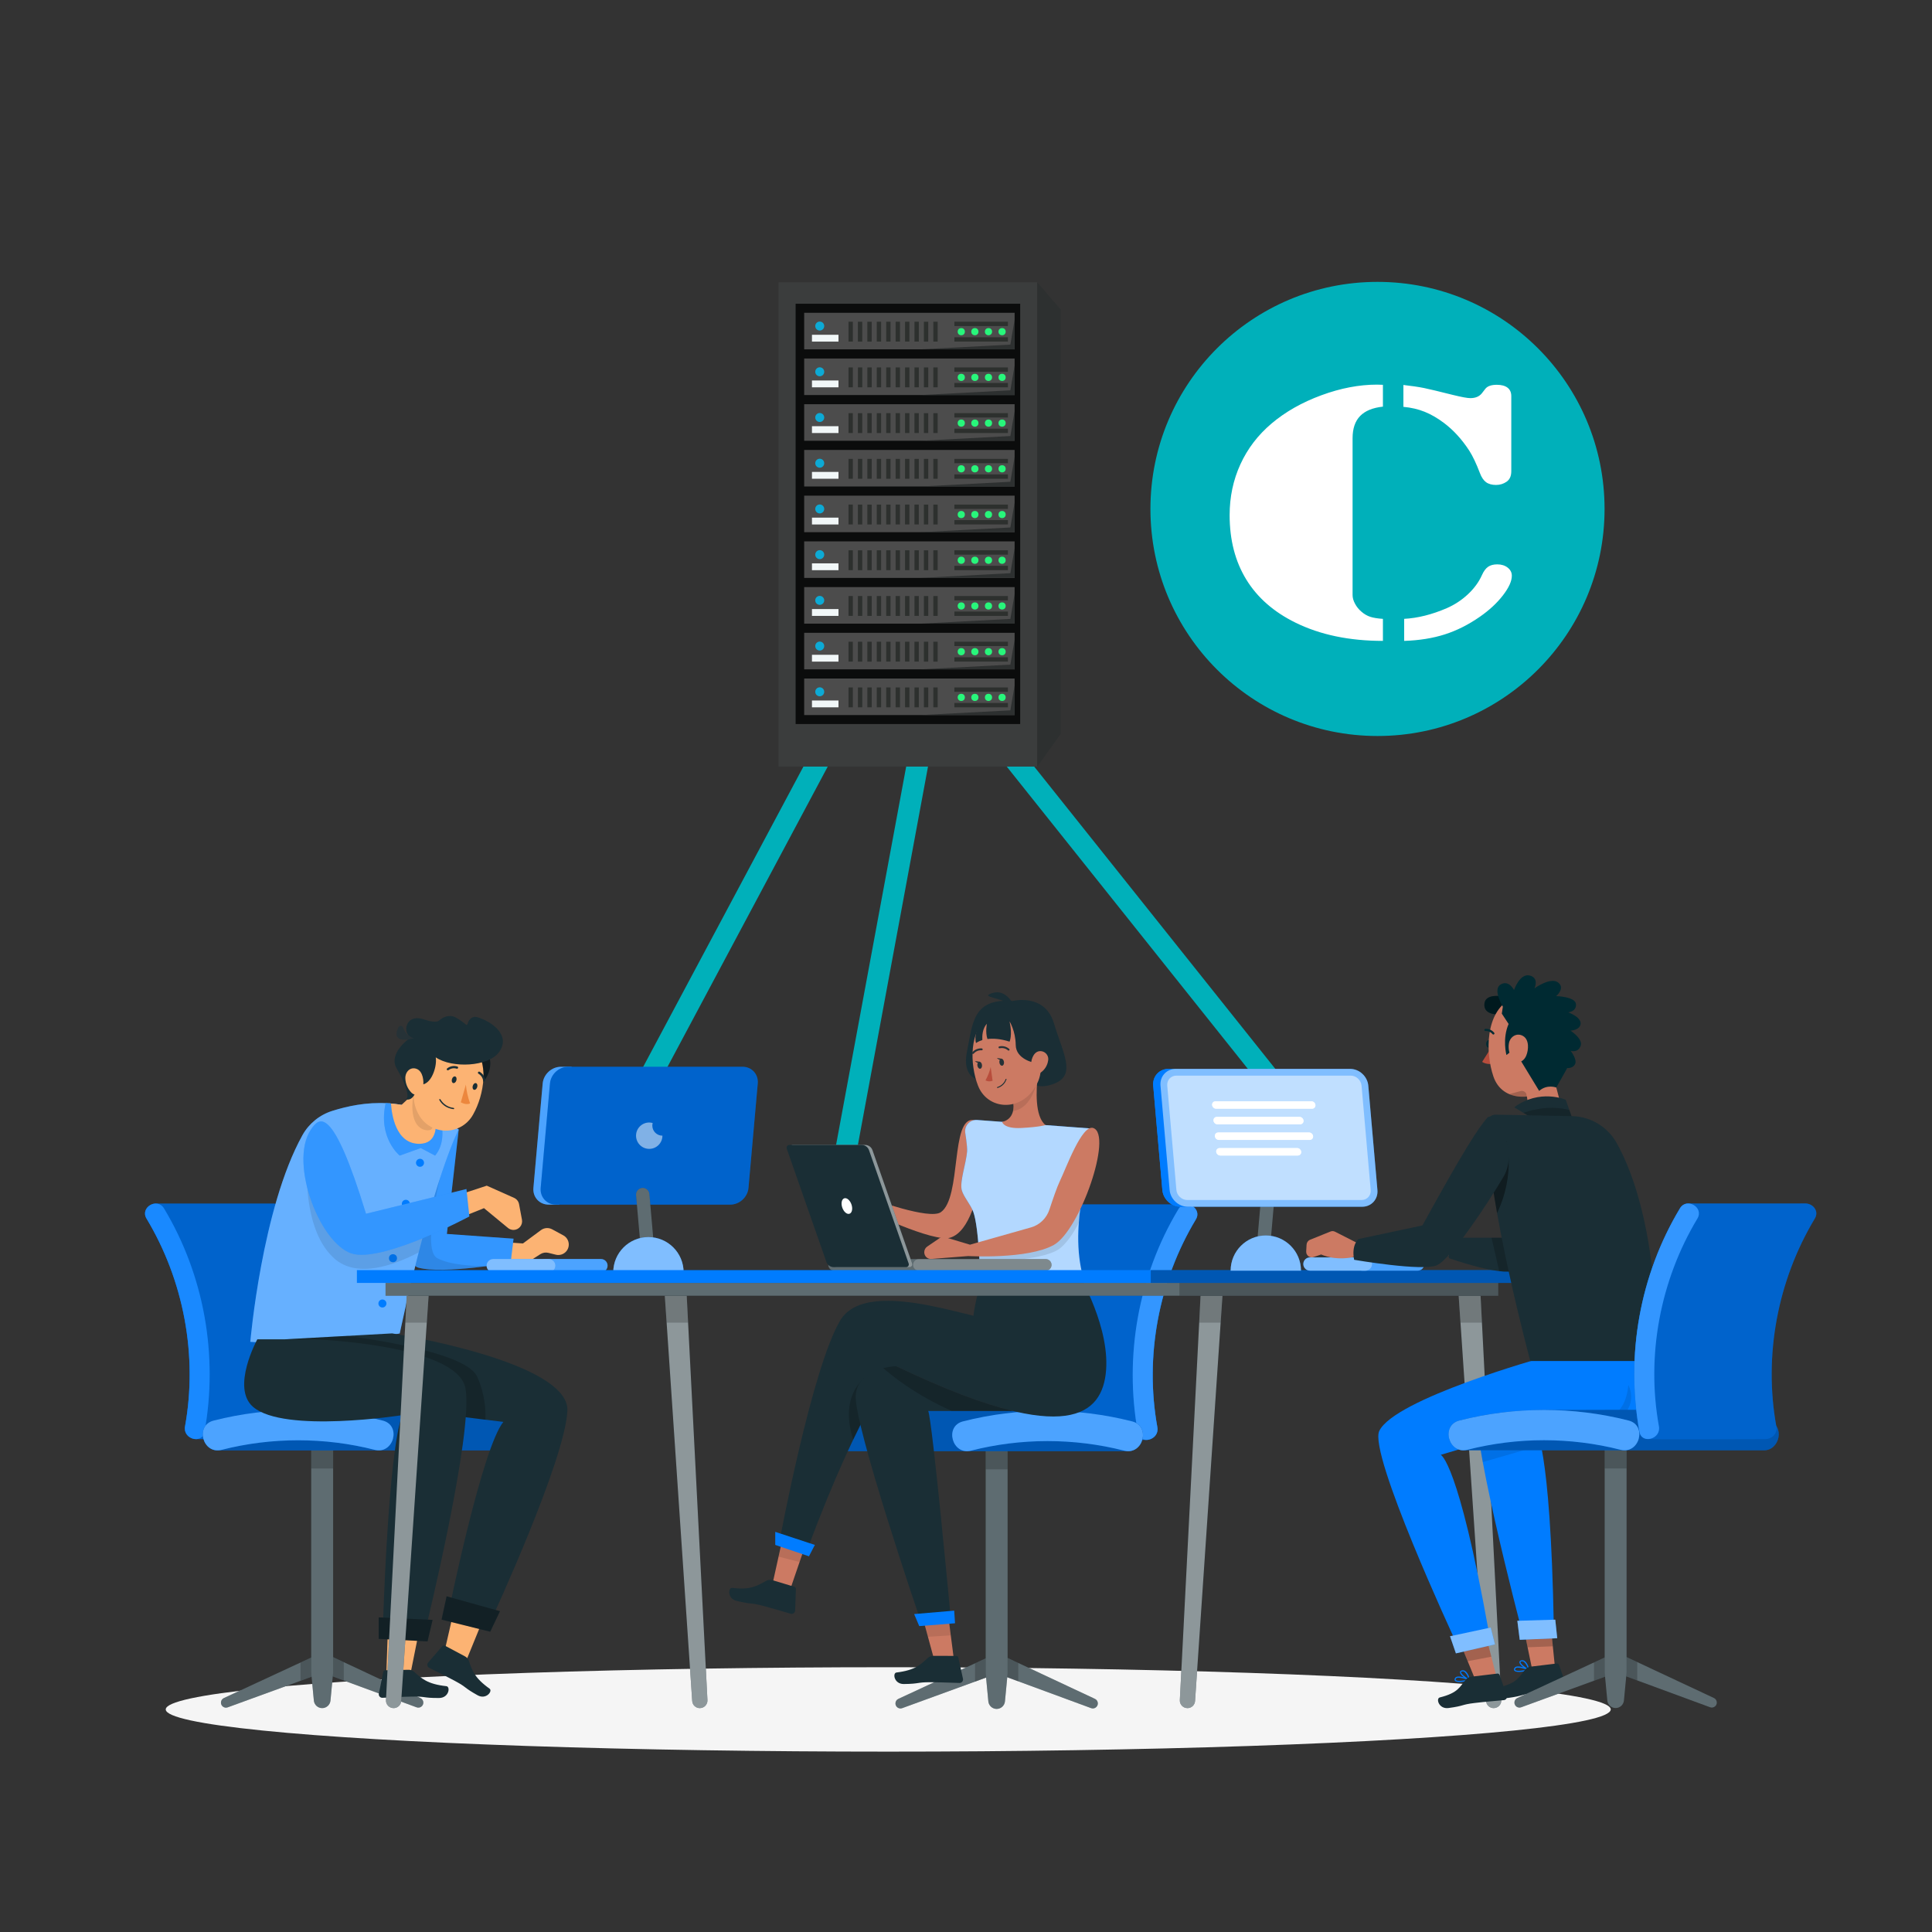 <?xml version="1.0" encoding="UTF-8"?><svg xmlns="http://www.w3.org/2000/svg" viewBox="0 0 1080 1080"><rect x="0" y="0" width="1080" height="1080" fill="#333333" stroke="none"/><g style="isolation:isolate;"><g id="Calque_1"><line x1="495.84" y1="353.7" x2="355.55" y2="616.59" style="stroke:#00b0ba; stroke-miterlimit:10; stroke-width:12px;"/><line x1="504.07" y1="345.31" x2="712.99" y2="607.23" style="stroke:#00b0ba; stroke-miterlimit:10; stroke-width:12px;"/><line x1="514.14" y1="420.54" x2="470.84" y2="654.21" style="stroke:#00b0ba; stroke-miterlimit:10; stroke-width:12px;"/><ellipse id="_Path_" cx="496.53" cy="955.58" rx="403.88" ry="23.59" style="fill:#f5f5f5;"/><g><g><g><g><path d="M232.87,954.4l-52.51-19.33-53.08,19.35c-1.83,.67-3.77-.69-3.77-2.64h0c0-1.09,.63-2.09,1.63-2.55l55.22-25.62,54.67,25.62c.99,.46,1.62,1.45,1.62,2.54h0c0,1.95-1.94,3.31-3.78,2.63Z" style="fill:#1a2e35;"/><path d="M232.87,954.4l-52.51-19.33-53.08,19.35c-1.83,.67-3.77-.69-3.77-2.64h0c0-1.09,.63-2.09,1.63-2.55l55.22-25.62,54.67,25.62c.99,.46,1.62,1.45,1.62,2.54h0c0,1.95-1.94,3.31-3.78,2.63Z" style="fill:#fff; opacity:.3;"/><polygon points="168 939.58 180.37 935.06 192.18 939.41 192.18 929.14 180.37 923.61 168 929.35 168 939.58" style="opacity:.2;"/><path d="M180.09,954.85h0c-2.4,0-4.41-1.83-4.64-4.22l-1.48-15.56v-129.18h12.25v129.18l-1.48,15.56c-.23,2.39-2.24,4.22-4.64,4.22Z" style="fill:#1a2e35;"/><path d="M180.09,954.85h0c-2.4,0-4.41-1.83-4.64-4.22l-1.48-15.56v-129.18h12.25v129.18l-1.48,15.56c-.23,2.39-2.24,4.22-4.64,4.22Z" style="fill:#fff; opacity:.3;"/><rect x="173.96" y="805.88" width="12.25" height="15.04" style="opacity:.2;"/></g><g><g><path d="M152.62,672.79c1.75-.03,3.51,.75,4.68,2.7,22.43,37.3,30.4,82.14,22.66,124.91-.48,2.68-2.32,3.93-4.36,4.07-3.39,.23-63.84,.02-66.03,.01-3.3,0-6.92-2.81-6.14-7.09,7.19-39.75-.73-81.63-21.52-116.2-2.58-4.3,1.23-8.33,5.08-8.4,1.75-.03,61.78,.07,65.63,0Z" style="fill:#007cff;"/><path d="M152.62,672.79c1.75-.03,3.51,.75,4.68,2.7,22.43,37.3,30.4,82.14,22.66,124.91-.48,2.68-2.32,3.93-4.36,4.07-3.39,.23-63.84,.02-66.03,.01-3.3,0-6.92-2.81-6.14-7.09,7.19-39.75-.73-81.63-21.52-116.2-2.58-4.3,1.23-8.33,5.08-8.4,1.75-.03,61.78,.07,65.63,0Z" style="opacity:.2;"/></g><g><path d="M103.43,797.4c7.19-39.75-.73-81.63-21.52-116.2-3.76-6.25,6.01-11.94,9.76-5.71,22.43,37.3,30.4,82.14,22.66,124.91-1.29,7.15-12.19,4.12-10.9-3h0Z" style="fill:#007cff;"/><g style="opacity:.1;"><path d="M103.43,797.4c7.19-39.75-.73-81.63-21.52-116.2-3.76-6.25,6.01-11.94,9.76-5.71,22.43,37.3,30.4,82.14,22.66,124.91-1.29,7.15-12.19,4.12-10.9-3h0Z" style="fill:#fff;"/></g></g><g><g><path d="M291.91,794.12c-13.86-3.53-28.09-5.48-42.37-5.83-14.71-.37-69.78-.06-82.86-.06-15.92,0-31.84,1.96-47.28,5.89-9.71,2.48-6.72,16.49,2.05,16.65,.77,.01,167.25-.04,167.86,0,9.17,.42,12.52-14.11,2.6-16.64Z" style="fill:#007cff;"/><path d="M291.91,794.12c-13.86-3.53-28.09-5.48-42.37-5.83-14.71-.37-69.78-.06-82.86-.06-15.92,0-31.84,1.96-47.28,5.89-9.71,2.48-6.72,16.49,2.05,16.65,.77,.01,167.25-.04,167.86,0,9.17,.42,12.52-14.11,2.6-16.64Z" style="opacity:.3;"/></g><path d="M123.91,810.47c27.97-7.13,57.59-7.13,85.55,0,10.58,2.7,15.09-13.65,4.51-16.35-30.89-7.88-63.68-7.88-94.57,0-10.57,2.69-6.09,19.05,4.51,16.35h0Z" style="fill:#007cff;"/><g style="opacity:.3;"><path d="M123.91,810.47c27.97-7.13,57.59-7.13,85.55,0,10.58,2.7,15.09-13.65,4.51-16.35-30.89-7.88-63.68-7.88-94.57,0-10.57,2.69-6.09,19.05,4.51,16.35h0Z" style="fill:#fff;"/></g></g></g></g><g><g><path d="M277.14,705.59l19.15-.81,5.73-3.67c1.36-.87,3.01-1.14,4.57-.75l4.1,1.02c2.15,.54,4.41-.19,5.85-1.87h0c2.42-2.83,1.62-7.17-1.65-8.94l-6.22-3.37c-2-1.08-4.44-.91-6.27,.44l-10.07,7.46-15.2-1.07v11.56Z" style="fill:#fcb373;"/><path d="M256.42,631.4l-6.61,58.38,37.27,2.65-1.64,13.39s-37.68,6.59-51.5,2.83c-13.82-3.77,4.59-66.88,4.59-66.88l17.9-10.36Z" style="fill:#007cff;"/><path d="M256.42,631.4l-6.61,58.38,37.27,2.65-1.64,13.39s-37.68,6.59-51.5,2.83c-13.82-3.77,4.59-66.88,4.59-66.88l17.9-10.36Z" style="fill:#fff; opacity:.2;"/><path d="M244.47,703.35c-9.73-5.06,3.32-53.62,7.93-69.63l-13.88,8.04s-18.41,63.12-4.59,66.88c8.49,2.32,26,.72,38.23-.86-8.33,0-20.52-.71-27.69-4.43Z" style="opacity:.1;"/></g><g><path d="M223.45,745.39s-38.31,8.16-83.53,4.71c0,0,6.42-74.67,29.15-115.54,3.63-6.53,9.66-11.39,16.79-13.61,16.33-5.09,42.61-9.64,70.55,10.46,0,0-14.13,26.38-32.97,113.99Z" style="fill:#007cff;"/><path d="M223.45,745.39s-38.31,8.16-83.53,4.71c0,0,6.42-74.67,29.15-115.54,3.63-6.53,9.66-11.39,16.79-13.61,16.33-5.09,42.61-9.64,70.55,10.46,0,0-14.13,26.38-32.97,113.99Z" style="fill:#fff; opacity:.4;"/></g><path d="M237.03,650.01c0,1.24-1,2.24-2.24,2.24s-2.24-1-2.24-2.24,1-2.24,2.24-2.24,2.24,1,2.24,2.24Z" style="fill:#007cff;"/><path d="M229.11,672.93c0,1.24-1,2.24-2.24,2.24s-2.24-1-2.24-2.24,1-2.24,2.24-2.24,2.24,1,2.24,2.24Z" style="fill:#007cff;"/><circle cx="219.68" cy="703.35" r="2.24" style="fill:#007cff;"/><path d="M216.01,728.66c0,1.24-1,2.24-2.24,2.24s-2.24-1-2.24-2.24,1-2.24,2.24-2.24,2.24,1,2.24,2.24Z" style="fill:#007cff;"/><path d="M239.8,678.87h0l-28.28,6.38-22.31-6.12-8.79-25.12-1.88-14.13h-6.28s-5.97,44.99,14.44,63.47c12.73,11.53,33.51,4.02,47.36-3.26,2.02-7.85,3.94-14.91,5.74-21.22Z" style="opacity:.1;"/><polygon points="258.12 881.2 248.31 923.93 260.49 928.64 278.03 885.67 258.12 881.2" style="fill:#fcb373;"/><path d="M259.78,925.85l-11.07-5.92c-.48-.26-1.08-.15-1.44,.26l-7.9,9.14c-.71,.81-.63,2.03,.18,2.74,.1,.09,.22,.17,.34,.24,4.64,2.4,8.87,4.35,14.6,7.44,6.76,3.64,4.61,3.53,12.5,7.92,4.75,2.64,8.56-2.33,6.68-3.69-8.66-6.17-9.82-10.45-11.61-15.71-.44-1.06-1.24-1.92-2.27-2.42Z" style="fill:#1a2e35;"/><path d="M159.39,748.68l59.82-3.3s99.38,15.54,97.97,43.33c-1.41,27.79-41.92,115.4-41.92,115.4l-23.72-6.59s18.06-88.08,29.84-102.68c0,0-74.22-8.71-92.79-13.66-10.22-2.73-34.86,1.88-29.2-32.5Z" style="fill:#1a2e35;"/><path d="M271.34,793.63c.27-5.61-.29-14.34-4.56-23.99-5.53-12.48-51.02-19.97-72.79-22.87l-34.6,1.91c-5.65,34.38,18.98,29.78,29.2,32.5,14.34,3.82,61.83,9.88,82.75,12.45Z" style="opacity:.2;"/><polygon points="217.48 892.97 215.91 936.77 229.1 937.4 237.88 893.6 217.48 892.97" style="fill:#fcb373;"/><path d="M228.15,933.42l-12.77,.27c-.56,0-1.03,.4-1.14,.95l-2.45,12.06c-.23,1.07,.46,2.12,1.53,2.34,.14,.03,.28,.04,.42,.04,5.32-.19,10.04-.57,16.67-.68,7.82-.14,5.85,.83,15.04,.79,5.54-.03,6.44-6.34,4.08-6.61-10.77-1.16-13.93-4.38-18.15-8.15-.91-.72-2.06-1.08-3.23-1.01Z" style="fill:#1a2e35;"/><path d="M175.4,748.68s80.07,2.83,84.78,27.32c4.71,24.49-22.14,134.24-22.14,134.24h-24.02s2.83-98.44,10.83-119.17c0,0-65.94,10.36-83.37-4.6-12.46-10.7,2.36-37.79,2.36-37.79h31.56Z" style="fill:#1a2e35;"/><polygon points="249.66 892.34 279.5 900.66 274.04 912.14 246.84 905.37 249.66 892.34" style="fill:#1a2e35;"/><polygon points="249.66 892.34 279.5 900.66 274.04 912.14 246.84 905.37 249.66 892.34" style="opacity:.3;"/><path d="M248.25,670.65l23.86-7.85,15.27,6.82c1.45,.65,2.49,1.96,2.78,3.52l1.62,8.69c.55,2.97-1.72,5.71-4.74,5.71h0c-1.12,0-2.21-.39-3.07-1.1l-13.42-11.07-20.89,8.41-1.4-13.12Z" style="fill:#fcb373;"/><g><polygon points="211.67 904.12 241.82 905.53 238.99 917.54 211.67 916.13 211.67 904.12" style="fill:#1a2e35;"/><polygon points="211.67 904.12 241.82 905.53 238.99 917.54 211.67 916.13 211.67 904.12" style="opacity:.3;"/></g><g><path d="M173.83,631.4c4.65-6.96,12.03-14.22,30.77,47.1l56.13-13.82,1.64,15.32s-45.85,24.56-64.22,21.11c-18.37-3.45-37.11-50.58-24.34-69.71Z" style="fill:#007cff;"/><path d="M173.83,631.4c4.65-6.96,12.03-14.22,30.77,47.1l56.13-13.82,1.64,15.32s-45.85,24.56-64.22,21.11c-18.37-3.45-37.11-50.58-24.34-69.71Z" style="fill:#fff; opacity:.2;"/></g><path d="M232.54,610.05l-10.62,9.97s4.14,12.94,14.76,12.94,4.19-16.37,4.19-16.37l-8.33-6.55Z" style="fill:#fcb373;"/><path d="M238.17,640.47l5.18-2.71,2.18-3.3-.91-10.2c-9.59-4.77-18.84-6.93-27.37-7.5l-.39,4.74,5.77,16.72,6.71,2.24h8.83Z" style="fill:#fcb373;"/><path d="M240.87,616.59l-8.33-6.55-1.4,1.32c-.82,4.86-1.75,14.99,3.64,18.98,2.15,1.58,4.2,1.76,6.04,1.25,4.39-3.92,.05-15,.05-15Z" style="opacity:.1;"/><path d="M235.22,641.76l8.01,4.24c5.62-6.69,4.22-16.06,2.93-20.96-.94-.49-1.88-.96-2.82-1.41,1.06,7.4,.21,15.52-8.59,15.77-13.83,.4-15.89-17.26-16.19-22.54-1-.09-1.99-.15-2.98-.19-4.38,19.55,7.87,29.33,7.87,29.33l11.78-4.24Z" style="fill:#007cff;"/><path d="M235.22,641.76l8.01,4.24c5.62-6.69,4.22-16.06,2.93-20.96-.94-.49-1.88-.96-2.82-1.41,1.06,7.4,.21,15.52-8.59,15.77-13.83,.4-15.89-17.26-16.19-22.54-1-.09-1.99-.15-2.98-.19-4.38,19.55,7.87,29.33,7.87,29.33l11.78-4.24Z" style="fill:#fff; opacity:.2;"/><path d="M269.39,585.31c7.62,4.93,5.36,17.31-2.58,22.4-2.26-14.18,2.58-22.4,2.58-22.4Z" style="fill:#1a2e35;"/><path d="M269.39,585.31c7.62,4.93,5.36,17.31-2.58,22.4-2.26-14.18,2.58-22.4,2.58-22.4Z" style="opacity:.4;"/><path d="M234.47,593.44c-2.86,13.05-5.2,20.51-.68,29.13,4.35,8.54,14.8,11.93,23.34,7.58,3.14-1.6,5.72-4.12,7.39-7.22,6-10.61,9.68-30.16-1.26-39.24-7.28-6.4-18.38-5.67-24.77,1.61-2.03,2.31-3.42,5.12-4.02,8.14Z" style="fill:#fcb373;"/><path d="M233.1,605.62c6.97,3.57,11.46-8.66,10.49-14.55,9.07,6.2,29.44,5.31,35.4-2.98,6.51-9.05-3.27-16.72-12.11-19.48-2.45-.77-4.78,.94-5.39,3.44-.11,.44-.32,.79-.64,1.02,0,0-2.5-2.28-6.07-4.27-3.05-1.7-6.64-.73-9.23,1.62-1.03,.94-3.54,1.14-8.58-.57-10.46-3.53-12.22,7.85-7.14,10.05-4.6,2.81-12.21,10.55-8.11,17.34,4.1,6.79,7.63,15.76,5.32,17.24,2.13,.92,5.89-1.36,6.06-8.87Z" style="fill:#1a2e35;"/><path d="M226.58,602.7c.06,2.98,1.24,5.84,3.31,7.99,2.74,2.79,5.87,.69,6.58-2.99,.64-3.33-.03-8.77-3.49-10.16-3.46-1.39-6.43,1.46-6.4,5.15Z" style="fill:#fcb373;"/><path d="M252.64,603.23c-.31,1.03,.01,2.05,.71,2.21s1.45-.45,1.76-1.48c.31-1.03,0-2.06-.72-2.22-.71-.15-1.45,.45-1.74,1.49Z" style="fill:#1a2e35;"/><path d="M264.28,606.99c-.31,1.03,0,2.04,.71,2.21,.71,.17,1.45-.45,1.77-1.5,.31-1.05-.01-2.05-.72-2.22-.71-.17-1.45,.45-1.75,1.51Z" style="fill:#1a2e35;"/><path d="M260.43,606.31c.32,3.59,1.12,7.12,2.37,10.5-2.3,1.13-5.2-.61-5.2-.61l2.83-9.89Z" style="fill:#ec873e;"/><path d="M250.13,598.26c-.1-.02-.2-.07-.27-.13-.21-.27-.17-.67,.11-.88l.02-.02c1.61-1.27,3.75-1.66,5.7-1.03,.32,.12,.49,.48,.36,.81v.02c-.13,.32-.49,.49-.81,.36h-.02c-1.52-.48-3.18-.19-4.44,.78-.18,.15-.43,.19-.64,.09Z" style="fill:#1a2e35;"/><path d="M270.43,604.55c-.19-.08-.33-.26-.36-.47-.23-1.64-1.21-3.07-2.64-3.89-.29-.2-.36-.6-.16-.89,.16-.23,.44-.33,.71-.25h0c1.8,.99,3.04,2.77,3.32,4.81,.06,.34-.17,.67-.51,.73h-.01c-.12,.03-.25,.01-.36-.04Z" style="fill:#1a2e35;"/><path d="M251.72,619.66c.58,.17,1.17,.29,1.77,.36,.19,.03,.38-.1,.41-.29h0c.01-.21-.13-.38-.33-.41-3.07-.33-5.8-2.09-7.36-4.76-.09-.18-.3-.25-.48-.17-.18,.09-.25,.3-.17,.48,1.32,2.36,3.54,4.09,6.16,4.78Z" style="fill:#1a2e35;"/></g></g><path d="M231.5,580.39s-4.43-.73-6.14-5.98c-.4-1.21-2.1-1.31-2.65-.16-1.78,3.76-2.59,8.97,8.79,6.14Z" style="fill:#263237;"/></g><g><g><g><path d="M319.52,596.33h-5.97c-5.17,0-9.73,4.19-10.19,9.36l-5.18,58.35c-.46,5.17,3.36,9.36,8.53,9.36h5.97l6.85-77.07Z" style="fill:#007cff;"/><path d="M319.52,596.33h-5.97c-5.17,0-9.73,4.19-10.19,9.36l-5.18,58.35c-.46,5.17,3.36,9.36,8.53,9.36h5.97l6.85-77.07Z" style="fill:#fff; opacity:.3;"/><g><path d="M408.22,673.39h-97.44c-5.17,0-8.99-4.19-8.53-9.36l5.18-58.35c.46-5.17,5.02-9.36,10.19-9.36h97.44c5.17,0,8.99,4.19,8.53,9.36l-5.18,58.35c-.46,5.17-5.02,9.36-10.19,9.36Z" style="fill:#007cff;"/><path d="M408.22,673.39h-97.44c-5.17,0-8.99-4.19-8.53-9.36l5.18-58.35c.46-5.17,5.02-9.36,10.19-9.36h97.44c5.17,0,8.99,4.19,8.53,9.36l-5.18,58.35c-.46,5.17-5.02,9.36-10.19,9.36Z" style="opacity:.2;"/><path d="M364.65,629.21c0-.5,.09-.97,.21-1.44-.62-.17-1.26-.29-1.93-.29-4.07,0-7.38,3.3-7.38,7.37s3.3,7.38,7.38,7.38,7.37-3.3,7.37-7.38c-3.12,0-5.65-2.53-5.65-5.65Z" style="fill:#fff; opacity:.5;"/></g></g><path d="M358.48,701.38h7.5l-2.97-33.92c-.17-1.93-1.78-3.41-3.72-3.41h0c-2.19,0-3.91,1.88-3.72,4.06l2.91,33.27Z" style="fill:#1a2e35;"/><path d="M358.48,701.38h7.5l-2.97-33.92c-.17-1.93-1.78-3.41-3.72-3.41h0c-2.19,0-3.91,1.88-3.72,4.06l2.91,33.27Z" style="fill:#fff; opacity:.3;"/><g><path d="M382.15,711.21c0-10.86-8.81-19.67-19.67-19.67s-19.67,8.81-19.67,19.67h39.34Z" style="fill:#007cff;"/><path d="M382.15,711.21c0-10.86-8.81-19.67-19.67-19.67s-19.67,8.81-19.67,19.67h39.34Z" style="fill:#fff; opacity:.5;"/></g></g><g><path d="M335.93,711.21h-31.07c-2.05,0-3.71-1.66-3.71-3.71h0c0-2.05,1.66-3.71,3.71-3.71h31.07c2.05,0,3.71,1.66,3.71,3.71h0c0,2.05-1.66,3.71-3.71,3.71Z" style="fill:#007cff;"/><path d="M335.93,711.21h-31.07c-2.05,0-3.71-1.66-3.71-3.71h0c0-2.05,1.66-3.71,3.71-3.71h31.07c2.05,0,3.71,1.66,3.71,3.71h0c0,2.05-1.66,3.71-3.71,3.71Z" style="fill:#fff; opacity:.3;"/><g><path d="M306.78,711.21h-31.07c-2.05,0-3.71-1.66-3.71-3.71h0c0-2.05,1.66-3.71,3.71-3.71h31.07c2.05,0,3.71,1.66,3.71,3.71h0c0,2.05-1.66,3.71-3.71,3.71Z" style="fill:#007cff;"/><path d="M306.78,711.21h-31.07c-2.05,0-3.71-1.66-3.71-3.71h0c0-2.05,1.66-3.71,3.71-3.71h31.07c2.05,0,3.71,1.66,3.71,3.71h0c0,2.05-1.66,3.71-3.71,3.71Z" style="fill:#fff; opacity:.5;"/></g></g></g><g><g><g><path d="M597.79,673.24c-1.75-.03-3.51,.75-4.68,2.7-22.43,37.3-30.4,82.14-22.66,124.91,.48,2.68,2.32,3.93,4.36,4.07,3.39,.23,63.84,.02,66.03,.01,3.3,0,6.92-2.81,6.14-7.09-7.19-39.75,.73-81.63,21.52-116.2,2.58-4.3-1.23-8.33-5.08-8.4-1.75-.03-61.78,.07-65.63,0Z" style="fill:#007cff;"/><path d="M597.79,673.24c-1.75-.03-3.51,.75-4.68,2.7-22.43,37.3-30.4,82.14-22.66,124.91,.48,2.68,2.32,3.93,4.36,4.07,3.39,.23,63.84,.02,66.03,.01,3.3,0,6.92-2.81,6.14-7.09-7.19-39.75,.73-81.63,21.52-116.2,2.58-4.3-1.23-8.33-5.08-8.4-1.75-.03-61.78,.07-65.63,0Z" style="opacity:.2;"/></g><g><path d="M646.97,797.85c-7.19-39.75,.73-81.63,21.52-116.2,3.76-6.25-6.01-11.94-9.76-5.71-22.43,37.3-30.4,82.14-22.66,124.91,1.29,7.15,12.19,4.12,10.9-3.01h0Z" style="fill:#007cff;"/><g style="opacity:.2;"><path d="M646.97,797.85c-7.19-39.75,.73-81.63,21.52-116.2,3.76-6.25-6.01-11.94-9.76-5.71-22.43,37.3-30.4,82.14-22.66,124.91,1.29,7.15,12.19,4.12,10.9-3.01h0Z" style="fill:#fff;"/></g></g><g><path d="M609.92,954.85l-52.51-19.33-53.08,19.35c-1.83,.67-3.77-.69-3.77-2.64h0c0-1.09,.63-2.09,1.63-2.55l55.22-25.62,54.67,25.62c.99,.46,1.62,1.45,1.62,2.54h0c0,1.95-1.94,3.31-3.78,2.63Z" style="fill:#1a2e35;"/><path d="M609.92,954.85l-52.51-19.33-53.08,19.35c-1.83,.67-3.77-.69-3.77-2.64h0c0-1.09,.63-2.09,1.63-2.55l55.22-25.62,54.67,25.62c.99,.46,1.62,1.45,1.62,2.54h0c0,1.95-1.94,3.31-3.78,2.63Z" style="fill:#fff; opacity:.3;"/><polygon points="545.04 940.03 557.42 935.52 569.22 939.86 569.22 929.59 557.42 924.06 545.04 929.8 545.04 940.03" style="opacity:.2;"/><path d="M557.13,955.3h0c-2.4,0-4.41-1.83-4.64-4.22l-1.48-15.56v-129.18h12.25v129.18l-1.48,15.56c-.23,2.39-2.24,4.22-4.64,4.22Z" style="fill:#1a2e35;"/><path d="M557.13,955.3h0c-2.4,0-4.41-1.83-4.64-4.22l-1.48-15.56v-129.18h12.25v129.18l-1.48,15.56c-.23,2.39-2.24,4.22-4.64,4.22Z" style="fill:#fff; opacity:.3;"/><rect x="551.01" y="806.33" width="12.25" height="15.04" style="opacity:.2;"/></g><g><g><path d="M460.38,794.57c13.86-3.53,28.09-5.48,42.37-5.83,14.71-.37,69.78-.06,82.86-.06,15.92,0,31.84,1.96,47.28,5.89,9.71,2.48,6.72,16.49-2.05,16.65-.77,.01-167.25-.04-167.86,0-9.17,.42-12.52-14.11-2.6-16.64Z" style="fill:#007cff;"/><path d="M460.38,794.57c13.86-3.53,28.09-5.48,42.37-5.83,14.71-.37,69.78-.06,82.86-.06,15.92,0,31.84,1.96,47.28,5.89,9.71,2.48,6.72,16.49-2.05,16.65-.77,.01-167.25-.04-167.86,0-9.17,.42-12.52-14.11-2.6-16.64Z" style="opacity:.3;"/></g><path d="M628.38,810.92c-27.97-7.13-57.59-7.13-85.55,0-10.58,2.7-15.09-13.65-4.51-16.35,30.89-7.88,63.68-7.88,94.57,0,10.57,2.69,6.09,19.05-4.51,16.35h0Z" style="fill:#007cff;"/><g style="opacity:.3;"><path d="M628.38,810.92c-27.97-7.13-57.59-7.13-85.55,0-10.58,2.7-15.09-13.65-4.51-16.35,30.89-7.88,63.68-7.88,94.57,0,10.57,2.69,6.09,19.05-4.51,16.35h0Z" style="fill:#fff;"/></g></g></g><g><path d="M547.65,603.82s-10.24-.99-7.06-16.22c3.18-15.22,2.91-29.69,25.54-28.05,0,0,17.92-4.49,22.98,12.35,5.06,16.84,12.59,28.77,.59,33.72-15,6.19-18.79-7.58-18.79-7.58l-21.94,2.13-1.31,3.64Z" style="fill:#1a2e35;"/><path d="M544.3,626.12c-13.07-1.87-6.65,43.37-18.37,51.5-6.43,4.46-38.81-7.52-38.81-7.52l-4.56-14.6c-.24-.76-.8-1.37-1.52-1.66l-6.74-2.68c-1.93-.77-3.92,.99-3.45,3.05l2.43,10.77c.1,.47,.33,.89,.66,1.24l9.39,9.97s38.61,18.72,48.02,15.62c10.91-3.6,14.96-23.47,17.66-35.32,2.02-8.83,5.18-28.97-4.71-30.38Z" style="fill:#cc7a63;"/><polygon points="529.23 896.59 533.15 927.02 522.08 927.31 514.09 897.95 529.23 896.59" style="fill:#cc7a63;"/><path d="M521.94,925.62l12.63,.04c.55,0,1.02,.38,1.14,.92l2.59,11.82c.24,1.05-.42,2.09-1.46,2.33-.13,.03-.27,.05-.41,.05-5.23-.1-9.89-.4-16.4-.41-7.69-.02-5.74,.91-14.78,1.01-5.45,.06-6.43-6.14-4.12-6.44,10.57-1.3,13.56-4.49,17.65-8.26,.89-.72,2.01-1.1,3.16-1.05Z" style="fill:#1a2e35;"/><polygon points="518.72 914.98 514.09 897.95 529.23 896.59 531.49 914.18 518.72 914.98" style="opacity:.1;"/><path d="M567.36,713.9h-17.88s-4.71,12.18-5.65,24.9c-.94,12.72,23.53,3.3,23.53,3.3l2.14-17.43-2.14-10.77Z" style="fill:#1a2e35;"/><polygon points="453.39 854.43 441.61 888.82 431.72 885.99 439.73 849.72 453.39 854.43" style="fill:#cc7a63;"/><path d="M431.9,883.35l12.16,3.67c.53,.14,.89,.62,.87,1.17l-.45,12.09c-.03,1.07-.93,1.92-2,1.89-.14,0-.27-.02-.41-.06-5.04-1.41-9.47-2.86-15.78-4.5-7.44-1.94-5.79-.56-14.56-2.72-5.29-1.31-4.69-7.55-2.38-7.26,10.56,1.38,14.32-1.43,19.22-4.06,1.04-.48,2.22-.56,3.32-.22Z" style="fill:#1a2e35;"/><polygon points="446.97 873.18 435.22 870.17 439.73 849.72 453.39 854.43 446.97 873.18" style="opacity:.1;"/><path d="M603.02,712.27s18.21,30.46,15.07,55.89c-3.14,25.43-26.67,38.89-117.1-4.44,0,0-18.55,19.2-49.32,101.47l-15.7-4.71s17.74-95.1,33.6-122.15c16.01-27.32,86.35,4.71,91.69-.63,4.75-4.75,.63-23.55,.63-23.55l41.14-1.88Z" style="fill:#1a2e35;"/><polygon points="455.51 863.62 452.21 869.98 433.37 863.62 433.37 856.32 455.51 863.62" style="fill:#007cff;"/><path d="M610.35,630.87l-64.07-4.79c-3.88-.29-7.09,2.97-6.74,6.84,0,0,1.31,8.06,1.09,10.75-.57,6.79-4.22,16.96-3,21.59,.98,3.71,4.88,7.93,6.42,12.11,3.34,9.06,3.9,38.41,3.9,38.41,20.72,3.36,57.57-1.63,57.57-1.63-8.27-29.81,4.09-64.65,7.88-79.02,.54-2.07-.92-4.11-3.05-4.27Z" style="fill:#007cff;"/><path d="M610.35,630.87l-64.07-4.79c-3.88-.29-7.09,2.97-6.74,6.84,0,0,1.31,8.06,1.09,10.75-.57,6.79-4.22,16.96-3,21.59,.98,3.71,4.88,7.93,6.42,12.11,3.34,9.06,3.9,38.41,3.9,38.41,20.72,3.36,57.57-1.63,57.57-1.63-8.27-29.81,4.09-64.65,7.88-79.02,.54-2.07-.92-4.11-3.05-4.27Z" style="fill:#fff; opacity:.7;"/><path d="M600.81,666.05l-22.14,22.67-31.56,6.36-.21,.05c.29,3.49,.5,6.98,.66,10.08,8.74-.01,37.26-.62,45.47-7.78,4.08-3.55,7.46-8.88,10.03-13.87,.39-5.21,1.09-10.31,1.97-15.18l-4.22-2.34Z" style="opacity:.1;"/><path d="M490.66,772.25l-4.95-3.82s-17.43,9.44-8.76,36.3h0c6.3-13.15,11.48-22.42,15.39-28.77l-1.69-3.71Z" style="opacity:.2;"/><path d="M566.2,788.73c-16.43-3.94-37.72-11.84-65.21-25.01,0,0-21.22,.28-22.63,16.06-1.41,15.78,35.8,124.9,35.8,124.9l17.19-1.49s-10.13-108.8-12.48-114.46h47.34Z" style="fill:#1a2e35;"/><path d="M500.99,763.72s-3.24,.05-7.27,1.04c3.89,3.45,17.59,14.84,38.35,23.97h34.14c-16.43-3.94-37.72-11.84-65.21-25.01Z" style="opacity:.2;"/><polygon points="533.4 900.36 533.87 907.42 513.86 909 511.01 902.27 533.4 900.36" style="fill:#007cff;"/><path d="M580.11,601.03l-13.98,13.74c2.35,11.29-5.94,12.35-5.94,12.35,0,0,.67,3.97,10.81,3.43,10.14-.54,13.45-1.62,13.45-1.62-6.09-4.88-5.22-19.72-4.33-27.9Z" style="fill:#cc7a63;"/><path d="M566.25,621.12c.38-1.64,.42-3.71-.13-6.36l12.47-12.26,1.23,1.42s-2.51,15.61-13.57,17.19Z" style="opacity:.1;"/><path d="M581.28,582.84c1.02,13.47,1.75,19.14-4.05,26.92-8.72,11.71-25.47,10.03-30.51-2.86-4.53-11.6-5.44-31.66,6.88-38.78,8.78-5.13,20.06-2.17,25.19,6.61,1.45,2.47,2.29,5.25,2.48,8.11Z" style="fill:#cc7a63;"/><path d="M553.8,596.46c-.62,2.61-1.6,5.13-2.91,7.48,1.23,.65,2.68,.73,3.97,.21l-1.06-7.68Z" style="fill:#b84d3c;"/><path d="M563.99,587.27c.09-.03,.17-.09,.23-.16,.19-.23,.16-.56-.06-.75h0c-1.53-1.35-3.62-1.87-5.6-1.4-.28,.09-.43,.39-.35,.67,.09,.28,.38,.43,.66,.36,1.64-.37,3.36,.08,4.62,1.19,.14,.12,.34,.15,.52,.09Z" style="fill:#263237;"/><path d="M544.09,589.13c.09-.03,.17-.09,.23-.16,1.08-1.28,2.71-1.96,4.38-1.84,.29,.05,.57-.15,.62-.44h0c.04-.3-.17-.57-.46-.62-2.03-.18-4.02,.64-5.35,2.19-.2,.21-.2,.55,.01,.76,.15,.14,.37,.19,.57,.11h0Z" style="fill:#263237;"/><g><path d="M561.23,593.6c.15,1.08-.3,2.04-1.02,2.14-.72,.11-1.4-.7-1.55-1.79-.14-1.1,.3-2.04,1.01-2.14,.7-.1,1.4,.7,1.56,1.79Z" style="fill:#263237;"/><path d="M548.94,595.3c.15,1.08-.3,2.04-1.01,2.14-.7,.1-1.4-.7-1.56-1.79-.16-1.09,.3-2.04,1.01-2.14,.7-.1,1.42,.69,1.56,1.79Z" style="fill:#263237;"/><path d="M547.7,593.53l-2.71-.39s1.63,1.85,2.71,.39Z" style="fill:#263237;"/><path d="M559.99,591.83l-2.71-.39s1.63,1.85,2.71,.39Z" style="fill:#263237;"/></g><path d="M562.08,604.62c.22-.38,.41-.78,.56-1.2,.06-.13,0-.28-.14-.34h0c-.14-.05-.29,.03-.34,.16-.76,2.13-2.47,3.77-4.63,4.42-.14,.03-.23,.17-.2,.31,.03,.14,.17,.23,.31,.2,1.9-.54,3.51-1.82,4.45-3.56Z" style="fill:#1a2e35;"/><path d="M570.91,563.23c-8.65-2.15-17.6,2.38-17.6,2.38,0,0-10.01,8.89-7.71,17.49,0,0,1.14-.97,3.53-1.69-.13-2.33,.05-6.42,2.54-9.14,0,0-.97,4.69,.32,8.55,2.99-.38,7.07-.22,12.36,1.46,0,0,1.73-3.56,0-11.3,0,0,3.33,5.18,3.45,13.19,.12,8.01,10.36,9.93,10.36,9.93,0,0,6.43-.69,6.36-9.3-.07-8.61-4.96-19.41-13.61-21.56Z" style="fill:#1a2e35;"/><path d="M567.09,562.73s-4.09-10.13-12.23-7.65c-8.14,2.47,6.11,2.47,12.23,7.65Z" style="fill:#1a2e35;"/><path d="M585.89,592.97c-.4,2.58-1.81,4.9-3.91,6.44-2.81,2.02-5.4-.2-5.61-3.48-.19-2.94,1.04-7.54,4.34-8.27,2.42-.46,4.75,1.14,5.21,3.56,.11,.58,.1,1.17-.02,1.75Z" style="fill:#cc7a63;"/><path d="M611.16,630.57c-6.37-2.17-15.09,22.22-18.76,29.81-1.51,3.13-3.93,10.18-5.76,15.75-1.6,4.88-5.45,8.61-10.27,9.98l-34.15,9.68-13.88-4.17c-1.04-.31-2.16-.14-3.06,.48l-6.97,4.75c-1.03,.7-1.65,1.89-1.65,3.15h0c0,2.2,1.82,3.94,3.96,3.77l20.62-1.63s33.24,1.94,47.85-6.21c14.6-8.15,33.13-61.58,22.05-65.36Z" style="fill:#cc7a63;"/></g></g><g><path d="M584.58,703.85h-118.32c-1.78,0-3.23,1.45-3.23,3.23s1.45,3.23,3.23,3.23h118.32c1.79,0,3.23-1.45,3.23-3.23s-1.45-3.23-3.23-3.23Z" style="fill:#1a2e35;"/><path d="M584.58,703.85h-118.32c-1.78,0-3.23,1.45-3.23,3.23s1.45,3.23,3.23,3.23h118.32c1.79,0,3.23-1.45,3.23-3.23s-1.45-3.23-3.23-3.23Z" style="fill:#fff; opacity:.3;"/><g><path d="M468.02,708.34h40.44c1.05,0,1.79-1.04,1.44-2.04l-22.18-63.36c-.61-1.75-2.26-2.91-4.11-2.91h-40.44c-1.05,0-1.79,1.04-1.44,2.04l22.18,63.36c.61,1.75,2.26,2.91,4.11,2.91Z" style="fill:#1a2e35;"/><path d="M468.02,708.34h40.44c1.05,0,1.79-1.04,1.44-2.04l-22.18-63.36c-.61-1.75-2.26-2.91-4.11-2.91h-40.44c-1.05,0-1.79,1.04-1.44,2.04l22.18,63.36c.61,1.75,2.26,2.91,4.11,2.91Z" style="fill:#fff; opacity:.5;"/></g><path d="M466.07,708.34h40.44c1.05,0,1.79-1.04,1.44-2.04l-22.18-63.36c-.61-1.75-2.26-2.91-4.11-2.91h-40.44c-1.05,0-1.79,1.04-1.44,2.04l22.18,63.36c.61,1.75,2.26,2.91,4.11,2.91Z" style="fill:#1a2e35;"/><path d="M470.59,674.18c.52,2.43,2.2,4.4,3.75,4.4s2.4-1.97,1.88-4.4c-.52-2.43-2.2-4.4-3.75-4.4s-2.4,1.97-1.88,4.4Z" style="fill:#fff;"/><path d="M513.66,710.31c-1.78,0-3.23-1.45-3.23-3.23s1.45-3.23,3.23-3.23h70.92c1.78,0,3.23,1.45,3.23,3.23s-1.45,3.23-3.23,3.23h-70.92Z" style="fill:#fff; opacity:.2;"/></g><g><g><path d="M834.98,954.85h0c2.44,0,4.39-2.05,4.26-4.48l-11.59-226.04h-12.25l15.32,226.55c.15,2.24,2.01,3.98,4.26,3.98Z" style="fill:#1a2e35;"/><path d="M834.98,954.85h0c2.44,0,4.39-2.05,4.26-4.48l-11.59-226.04h-12.25l15.32,226.55c.15,2.24,2.01,3.98,4.26,3.98Z" style="fill:#fff; opacity:.5;"/><polygon points="827.66 724.32 815.41 724.32 816.43 739.39 828.43 739.39 827.66 724.32" style="opacity:.2;"/></g><g><path d="M663.79,954.85h0c-2.44,0-4.39-2.05-4.26-4.48l11.59-226.04h12.25l-15.32,226.55c-.15,2.24-2.01,3.98-4.26,3.98Z" style="fill:#1a2e35;"/><path d="M663.79,954.85h0c-2.44,0-4.39-2.05-4.26-4.48l11.59-226.04h12.25l-15.32,226.55c-.15,2.24-2.01,3.98-4.26,3.98Z" style="fill:#fff; opacity:.5;"/><polygon points="670.35 739.39 682.35 739.39 683.37 724.32 671.12 724.32 670.35 739.39" style="opacity:.2;"/></g><g><path d="M391.21,954.85h0c2.44,0,4.39-2.05,4.26-4.48l-11.59-226.04h-12.25l15.32,226.55c.15,2.24,2.01,3.98,4.26,3.98Z" style="fill:#1a2e35;"/><path d="M391.21,954.85h0c2.44,0,4.39-2.05,4.26-4.48l-11.59-226.04h-12.25l15.32,226.55c.15,2.24,2.01,3.98,4.26,3.98Z" style="fill:#fff; opacity:.5;"/><polygon points="383.88 724.32 371.64 724.32 372.65 739.39 384.65 739.39 383.88 724.32" style="opacity:.2;"/></g><g><path d="M220.02,954.85h0c-2.44,0-4.39-2.05-4.26-4.48l11.59-226.04h12.25l-15.32,226.55c-.15,2.24-2.01,3.98-4.26,3.98Z" style="fill:#1a2e35;"/><path d="M220.02,954.85h0c-2.44,0-4.39-2.05-4.26-4.48l11.59-226.04h12.25l-15.32,226.55c-.15,2.24-2.01,3.98-4.26,3.98Z" style="fill:#fff; opacity:.5;"/><polygon points="226.57 739.39 238.57 739.39 239.59 724.32 227.34 724.32 226.57 739.39" style="opacity:.2;"/></g><rect x="215.53" y="717.16" width="621.98" height="7.16" style="fill:#1a2e35;"/><rect x="215.53" y="717.16" width="621.98" height="7.16" style="fill:#fff; opacity:.3;"/><rect x="659.3" y="717.16" width="178.2" height="7.16" style="opacity:.2;"/><rect x="199.51" y="710" width="654" height="7.16" style="fill:#007cff;"/><rect x="643.29" y="710" width="210.23" height="7.16" style="opacity:.3;"/></g><g><g><path d="M792.49,710.31h-31.07c-2.05,0-3.71-1.66-3.71-3.71h0c0-2.05,1.66-3.71,3.71-3.71h31.07c2.05,0,3.71,1.66,3.71,3.71h0c0,2.05-1.66,3.71-3.71,3.71Z" style="fill:#007cff;"/><path d="M792.49,710.31h-31.07c-2.05,0-3.71-1.66-3.71-3.71h0c0-2.05,1.66-3.71,3.71-3.71h31.07c2.05,0,3.71,1.66,3.71,3.71h0c0,2.05-1.66,3.71-3.71,3.71Z" style="fill:#fff; opacity:.3;"/><g><path d="M763.34,710.31h-31.07c-2.05,0-3.71-1.66-3.71-3.71h0c0-2.05,1.66-3.71,3.71-3.71h31.07c2.05,0,3.71,1.66,3.71,3.71h0c0,2.05-1.66,3.71-3.71,3.71Z" style="fill:#007cff;"/><path d="M763.34,710.31h-31.07c-2.05,0-3.71-1.66-3.71-3.71h0c0-2.05,1.66-3.71,3.71-3.71h31.07c2.05,0,3.71,1.66,3.71,3.71h0c0,2.05-1.66,3.71-3.71,3.71Z" style="fill:#fff; opacity:.5;"/></g></g><g><path d="M659.16,597.51h-5.97c-5.17,0-8.99,4.19-8.54,9.36l5.11,58.35c.45,5.17,5.01,9.36,10.18,9.36h5.97l-6.74-77.07Z" style="fill:#007cff;"/><path d="M659.16,597.51h-5.97c-5.17,0-8.99,4.19-8.54,9.36l5.11,58.35c.45,5.17,5.01,9.36,10.18,9.36h5.97l-6.74-77.07Z" style="fill:#007cff;"/><polygon points="709.72 700.48 702.22 700.48 705.49 663.15 712.99 663.15 709.72 700.48" style="fill:#1a2e35;"/><polygon points="709.72 700.48 702.22 700.48 705.49 663.15 712.99 663.15 709.72 700.48" style="fill:#fff; opacity:.3;"/><g><path d="M761.45,674.58h-97.44c-5.17,0-9.72-4.19-10.18-9.36l-5.11-58.35c-.45-5.17,3.37-9.36,8.54-9.36h97.44c5.17,0,9.72,4.19,10.18,9.36l5.11,58.35c.45,5.17-3.37,9.36-8.54,9.36Z" style="fill:#007cff;"/><path d="M761.45,674.58h-97.44c-5.17,0-9.72-4.19-10.18-9.36l-5.11-58.35c-.45-5.17,3.37-9.36,8.54-9.36h97.44c5.17,0,9.72,4.19,10.18,9.36l5.11,58.35c.45,5.17-3.37,9.36-8.54,9.36Z" style="fill:#fff; opacity:.5;"/></g><path d="M755.04,601.28h-97.44c-3.08,0-5.37,2.51-5.1,5.59l5.11,58.35c.27,3.08,3,5.59,6.08,5.59h97.44c3.08,0,5.37-2.51,5.1-5.59l-5.11-58.35c-.27-3.08-3-5.59-6.08-5.59Z" style="fill:#fff; opacity:.5;"/><path d="M687.93,710.31c0-10.86,8.81-19.67,19.67-19.67s19.67,8.81,19.67,19.67h-39.34Z" style="fill:#007cff;"/><path d="M687.93,710.31c0-10.86,8.81-19.67,19.67-19.67s19.67,8.81,19.67,19.67h-39.34Z" style="fill:#fff; opacity:.5;"/></g><g><g><path d="M733.08,615.62h-53.6c-1.15,0-2,.93-1.9,2.08s1.11,2.08,2.26,2.08h53.6c1.15,0,2-.93,1.9-2.08-.1-1.15-1.11-2.08-2.26-2.08Z" style="fill:#fff;"/><path d="M726.42,624.34h-46.18c-1.15,0-2,.93-1.9,2.08,.1,1.15,1.11,2.08,2.26,2.08h46.18c1.15,0,2-.93,1.9-2.08s-1.11-2.08-2.26-2.08Z" style="fill:#fff;"/><path d="M731.77,633.06h-50.76c-1.15,0-2,.93-1.9,2.08s1.11,2.08,2.26,2.08h50.76c1.15,0,2-.93,1.9-2.08-.1-1.15-1.11-2.08-2.26-2.08Z" style="fill:#fff;"/><path d="M725.12,641.78h-43.35c-1.15,0-2,.93-1.9,2.08,.1,1.15,1.11,2.08,2.26,2.08h43.35c1.15,0,2-.93,1.9-2.08s-1.11-2.08-2.26-2.08Z" style="fill:#fff;"/></g><g style="opacity:.6;"><path d="M733.08,615.62h-53.6c-1.15,0-2,.93-1.9,2.08s1.11,2.08,2.26,2.08h53.6c1.15,0,2-.93,1.9-2.08-.1-1.15-1.11-2.08-2.26-2.08Z" style="fill:#fff;"/><path d="M726.42,624.34h-46.18c-1.15,0-2,.93-1.9,2.08,.1,1.15,1.11,2.08,2.26,2.08h46.18c1.15,0,2-.93,1.9-2.08s-1.11-2.08-2.26-2.08Z" style="fill:#fff;"/><path d="M731.77,633.06h-50.76c-1.15,0-2,.93-1.9,2.08s1.11,2.08,2.26,2.08h50.76c1.15,0,2-.93,1.9-2.08-.1-1.15-1.11-2.08-2.26-2.08Z" style="fill:#fff;"/><path d="M725.12,641.78h-43.35c-1.15,0-2,.93-1.9,2.08,.1,1.15,1.11,2.08,2.26,2.08h43.35c1.15,0,2-.93,1.9-2.08s-1.11-2.08-2.26-2.08Z" style="fill:#fff;"/></g></g></g><g><g><g><g><path d="M841.88,566.73s-12.32,2.36-12.11-5.18c.21-7.54,12.93-4,12.93-4l-.82,9.18Z" style="fill:#002a32;"/><path d="M841.88,566.73s-12.32,2.36-12.11-5.18c.21-7.54,12.93-4,12.93-4l-.82,9.18Z" style="opacity:.4;"/></g><path d="M834.17,584.73l-5.64,8.86s2.94,2.17,7.05,.69l-1.41-9.56Z" style="fill:#b84d3c;"/><path d="M830.77,583.5c-.01,1.14,.57,2.08,1.32,2.09,.75,0,1.42-.96,1.4-2.07-.02-1.11-.57-2.08-1.32-2.08-.75,0-1.37,.92-1.4,2.06Z" style="fill:#002a32;"/><path d="M874.9,576.35c.5,15.2,1.05,21.64-5.85,30.12-10.92,9-29.19,10.06-34.22-4.7-4.54-13.28-4.6-35.85,9.64-43.36,10.15-5.34,22.71-1.45,28.05,8.7,1.5,2.85,2.32,6.01,2.39,9.24Z" style="fill:#cc7a63;"/><path d="M853.55,612.94l-.11-.74c-.24-1.65-1.87-2.71-3.48-2.27l-6.18,1.69c2.97,1.25,6.33,1.65,9.77,1.32Z" style="opacity:.2;"/><path d="M834.88,578.31c-.2,.02-.4-.06-.53-.21-.94-1.18-2.4-1.84-3.91-1.77-.32,.04-.62-.19-.67-.51-.04-.33,.2-.62,.52-.67,1.91-.14,3.77,.68,4.97,2.17,.22,.25,.19,.63-.07,.85h0c-.09,.08-.2,.12-.32,.14Z" style="fill:#002a32;"/><polygon points="852.98 609.1 856.32 631.68 875.17 627.78 869.13 604.67 852.98 609.1" style="fill:#cc7a63;"/><path d="M845.41,587.22l-3.3,2.55s-2.41-9.02,1.21-17.38l-3.8-5.77,.59-3.89s-5.89-9.54-1.3-12.36c4.59-2.83,7.54,3.06,7.54,3.06,0,0,3.18-9.42,8.71-8.12,5.53,1.3,2.71,7.18,2.71,7.18,0,0,8.95-6.48,13.19-3.3,4.24,3.18-1.06,7.65-1.06,7.65,0,0,10.72,.24,11.07,4.47,.35,4.24-4.36,4.59-4.36,4.59,0,0,7.07,2.47,6.95,6.24-.12,3.77-5.65,4-5.65,4,0,0,7.19,4.56,5.65,8.58-1.53,4.02-5.54,2.72-5.54,2.72,0,0,3.73,4.76,2.47,7.35-1.26,2.58-4.4,2.27-4.4,2.27l-6.12,10.87s-5.15-1.99-9.57,1.89l-11.01-18.1-4-4.51Z" style="fill:#002a32;"/><path d="M843.51,583.12c-.55,3.06,.15,6.21,1.93,8.76,2.39,3.36,6.2,1.86,7.72-1.73,1.38-3.25,1.77-8.88-1.69-10.98-3.46-2.1-7.25,.22-7.96,3.95Z" style="fill:#cc7a63;"/></g><path d="M878.98,625.33l-3.73-10.55s-14.45-6.38-28.83,4.21l10.57,6.34h21.98Z" style="fill:#1a2e35;"/><path d="M877.26,620.46c-10.85-2.64-20.27-.33-25.62,1.65l5.36,3.22h21.98l-1.72-4.87Z" style="opacity:.2;"/><path d="M813.05,694.79l-13.9-6.98c-.8-.4-1.73-.44-2.57-.11l-11.39,4.55c-1.13,.45-1.89,1.51-1.96,2.73l-.21,3.7c-.13,2.22,2.04,3.86,4.14,3.14l4.23-1.45s8.95,4.4,21.04,.63l.63-6.21Z" style="fill:#cc7a63;"/><path d="M760.2,695.6l-13.9-7.06c-.8-.41-1.73-.45-2.57-.11l-11.39,4.6c-1.13,.46-1.89,1.53-1.96,2.76l-.21,3.74c-.13,2.25,2.04,3.91,4.14,3.18l4.23-1.46s8.95,4.45,21.04,.64l.63-6.28Z" style="fill:#cc7a63;"/><path d="M886.6,629.29c-6.82,5.81-23.84,22.79-45.97,62.59h-28.27s-4,3.26-2.36,11.45c0,0,29.01,10.31,36.88,6.78,7.87-3.53,33.3-42.52,44.74-56.42,3.97-4.82,10.77-11.25,.94-23.77-1.46-1.86-4.16-2.16-5.96-.63Z" style="fill:#1a2e35;"/><path d="M855.03,685.15l-6.79-6.4c-2.46,4.08-4.99,8.44-7.6,13.14h-6.86l4.29,18.69c3.71,.44,6.9,.4,8.82-.46,2.07-.93,5.35-4.31,9.27-9.03l-1.12-15.93Z" style="opacity:.2;"/><g><polygon points="849.9 901.28 856.35 932.56 869.09 930.68 866.03 900.22 849.9 901.28" style="fill:#cc7a63;"/><polygon points="868.05 920.29 866.03 900.22 849.9 901.28 853.93 920.84 868.05 920.29" style="opacity:.2;"/></g><path d="M925.47,757.03s6.47,33.91-15.67,33.91-51.58,7.24-51.58,7.24c0,0,8.48,8.05,10.36,110.68l-18.37,.78s-30.51-115.83-24.49-128.56c8.48-17.93,52.38-24.05,52.38-24.05h47.37Z" style="fill:#007cff;"/><g><polygon points="848.2 906.03 869.41 905.4 870.5 915.77 849.54 916.66 848.2 906.03" style="fill:#007cff;"/><polygon points="848.2 906.03 869.41 905.4 870.5 915.77 849.54 916.66 848.2 906.03" style="fill:#fff; opacity:.5;"/></g><g><path d="M850.62,934.53c-1.65,.2-3.39,.1-4.02-.54-.33-.38-.39-.93-.14-1.37,.18-.39,.5-.7,.9-.85,2.14-.88,7.09,1.21,7.3,1.31,.12,.05,.2,.18,.19,.31-.01,.13-.1,.25-.22,.29-1.31,.4-2.65,.69-4.01,.86Zm-2.42-2.33c-.2,.02-.4,.07-.59,.15-.26,.08-.46,.26-.56,.51-.19,.42-.08,.6,.02,.69,.72,.79,4.07,.41,6.5-.19-1.7-.72-3.52-1.12-5.36-1.16Z" style="fill:#007cff;"/><path d="M854.59,933.67s-.09,.02-.13,0c-1.67-.51-5.2-3.01-5.1-4.53-.01-.36,.21-.83,1.06-1.02,.62-.14,1.28-.02,1.81,.33,1.86,1.19,2.64,4.72,2.68,4.89,.02,.11-.02,.23-.11,.3-.06,.04-.14,.05-.21,.04Zm-3.89-4.98h-.18c-.56,.12-.57,.35-.58,.44,.03,.91,2.39,2.91,4.15,3.68-.34-1.48-1.12-2.83-2.25-3.86-.33-.22-.74-.32-1.13-.26h0Z" style="fill:#007cff;"/><path d="M855.77,931.65l14.48-1.74c.55-.07,1.06,.26,1.25,.77l4.03,11.47c.37,1.01-.16,2.13-1.18,2.5-.13,.05-.26,.08-.4,.1-5.23,.54-9.91,.81-16.4,1.6-7.67,.92-5.61,1.61-14.61,2.82-5.42,.72-7.16-5.33-4.89-5.91,10.38-2.59,11.1-5.91,14.71-10.17,.8-.83,1.87-1.34,3.02-1.43Z" style="fill:#1a2e35;"/></g><path d="M864.14,785.24h-32.26l-6.92,2.87c.17,6.77,1.7,17.21,3.92,29.2l32.52-9.37c-1.78-8.43-3.18-9.75-3.18-9.75,0,0,2.95-.73,7.69-1.72l-1.77-11.23Z" style="opacity:.1;"/><path d="M886.04,787.59s-.61,2.53-.68,5.41c7.32-1.06,15.22-1.9,22.48-2.03,8.4-10.1,1.04-18.92,1.04-18.92l-12.95,5.89-9.89,9.66Z" style="opacity:.1;"/><g><g><polygon points="812.63 909.66 824.64 938.83 836.34 936.49 828.29 905.29 812.63 909.66" style="fill:#cc7a63;"/><polygon points="833.66 926.1 828.29 905.29 812.63 909.66 820.44 928.62 833.66 926.1" style="opacity:.2;"/></g><path d="M909.61,758.92s6.47,33.91-15.67,33.91-88.55,20.43-88.55,20.43c0,0,9.77,3.6,26.73,98.27l-19.19,4.36s-47.94-103.23-41.92-115.96c8.48-17.93,91.23-41.01,91.23-41.01h47.37Z" style="fill:#007cff;"/><g><polygon points="810.57 914.67 833.33 909.8 835.69 919.22 813.86 924.24 810.57 914.67" style="fill:#007cff;"/><polygon points="810.57 914.67 833.33 909.8 835.69 919.22 813.86 924.24 810.57 914.67" style="fill:#fff; opacity:.5;"/></g><g><path d="M817.41,940.16c-1.65,.2-3.39,.1-4.02-.54-.33-.38-.39-.93-.14-1.37,.18-.39,.5-.7,.9-.85,2.14-.87,7.09,1.21,7.3,1.31,.12,.05,.2,.18,.19,.31-.01,.13-.1,.25-.22,.29-1.31,.4-2.65,.69-4.01,.86Zm-2.42-2.33c-.2,.02-.4,.07-.59,.15-.26,.08-.46,.27-.56,.51-.19,.42-.08,.6,.02,.69,.72,.79,4.07,.41,6.5-.19-1.7-.72-3.52-1.12-5.36-1.17Z" style="fill:#007cff;"/><path d="M821.38,939.3s-.09,.02-.13,0c-1.67-.51-5.2-3.01-5.1-4.53-.01-.36,.21-.83,1.06-1.02,.62-.14,1.28-.02,1.81,.33,1.86,1.19,2.64,4.72,2.68,4.89,.02,.11-.02,.23-.11,.3-.06,.04-.14,.05-.21,.04Zm-3.89-4.98h-.18c-.56,.12-.57,.35-.58,.44,.03,.91,2.39,2.91,4.15,3.68-.34-1.48-1.12-2.83-2.25-3.86-.33-.22-.74-.32-1.13-.26h0Z" style="fill:#007cff;"/><path d="M822.56,937.28l14.48-1.74c.55-.07,1.06,.26,1.25,.77l4.03,11.47c.37,1.01-.16,2.13-1.18,2.5-.13,.05-.26,.08-.4,.1-5.23,.54-9.91,.81-16.4,1.6-7.67,.92-5.61,1.61-14.61,2.82-5.42,.72-7.16-5.33-4.89-5.91,10.38-2.59,11.1-5.91,14.71-10.17,.8-.83,1.87-1.34,3.02-1.43Z" style="fill:#1a2e35;"/></g></g><path d="M831.11,628.07c-.03-2.77,2.22-5.03,5-4.97l42.68,.83c10.4,.21,19.87,5.95,24.95,15.04,9.88,17.67,22.81,53.81,22.6,121.84h-70.89s-23.91-88.31-24.34-132.74Z" style="fill:#1a2e35;"/><path d="M832.15,645.24c1.02,10.22,2.7,21.49,4.72,32.88,10.72-22.47,4.97-40.86,4.97-40.86l-9.69,7.98Z" style="opacity:.4;"/><path d="M831.26,624.99c-4.99,5.82-12.7,17.43-36.12,60.04l-35.81,7.62s-4,3.3-2.36,11.58c0,0,38.43,6.62,46.3,3.04,7.87-3.57,27.97-33.81,37.2-49.44,3.81-6.45,5.85-19.18-5.62-32.8-.94-1.12-2.65-1.15-3.6-.04Z" style="fill:#1a2e35;"/></g><g><g><path d="M955.93,954.36l-52.51-19.33-53.08,19.35c-1.83,.67-3.77-.69-3.77-2.64h0c0-1.09,.63-2.09,1.63-2.55l55.22-25.62,54.67,25.62c.99,.46,1.62,1.45,1.62,2.54h0c0,1.95-1.94,3.31-3.78,2.63Z" style="fill:#1a2e35;"/><path d="M955.93,954.36l-52.51-19.33-53.08,19.35c-1.83,.67-3.77-.69-3.77-2.64h0c0-1.09,.63-2.09,1.63-2.55l55.22-25.62,54.67,25.62c.99,.46,1.62,1.45,1.62,2.54h0c0,1.95-1.94,3.31-3.78,2.63Z" style="fill:#fff; opacity:.3;"/><polygon points="891.05 939.54 903.42 935.03 915.23 939.37 915.23 929.1 903.42 923.57 891.05 929.31 891.05 939.54" style="opacity:.2;"/><path d="M903.14,954.81h0c-2.4,0-4.41-1.83-4.64-4.22l-1.48-15.56v-129.18h12.25v129.18l-1.48,15.56c-.23,2.39-2.24,4.22-4.64,4.22Z" style="fill:#1a2e35;"/><path d="M903.14,954.81h0c-2.4,0-4.41-1.83-4.64-4.22l-1.48-15.56v-129.18h12.25v129.18l-1.48,15.56c-.23,2.39-2.24,4.22-4.64,4.22Z" style="fill:#fff; opacity:.3;"/><rect x="897.01" y="805.84" width="12.25" height="15.04" style="opacity:.2;"/></g><g><g><g><path d="M988.31,794.08c-13.86-3.53-28.09-5.48-42.37-5.83-14.71-.37-69.78-.06-82.86-.06-15.92,0-31.84,1.96-47.28,5.89-9.71,2.48-6.72,16.49,2.05,16.65,.77,.01,167.25-.04,167.86,0,9.17,.42,12.52-14.11,2.6-16.64Z" style="fill:#007cff;"/><path d="M988.31,794.08c-13.86-3.53-28.09-5.48-42.37-5.83-14.71-.37-69.78-.06-82.86-.06-15.92,0-31.84,1.96-47.28,5.89-9.71,2.48-6.72,16.49,2.05,16.65,.77,.01,167.25-.04,167.86,0,9.17,.42,12.52-14.11,2.6-16.64Z" style="opacity:.3;"/></g><path d="M820.31,810.43c27.97-7.13,57.59-7.13,85.55,0,10.58,2.7,15.09-13.65,4.51-16.35-30.89-7.88-63.68-7.88-94.57,0-10.57,2.69-6.09,19.05,4.51,16.35h0Z" style="fill:#007cff;"/><g style="opacity:.3;"><path d="M820.31,810.43c27.97-7.13,57.59-7.13,85.55,0,10.58,2.7,15.09-13.65,4.51-16.35-30.89-7.88-63.68-7.88-94.57,0-10.57,2.69-6.09,19.05,4.51,16.35h0Z" style="fill:#fff;"/></g></g><path d="M943.79,672.75c-1.75-.03-3.51,.75-4.68,2.7-22.43,37.3-30.4,82.14-22.66,124.91,.48,2.68,2.32,3.93,4.36,4.07,3.39,.23,63.84,.02,66.03,.01,3.3,0,6.92-2.81,6.14-7.09-7.19-39.75,.73-81.63,21.52-116.2,2.58-4.3-1.23-8.33-5.08-8.4-1.75-.03-61.78,.07-65.63,0Z" style="fill:#007cff;"/><path d="M943.79,672.75c-1.75-.03-3.51,.75-4.68,2.7-22.43,37.3-30.4,82.14-22.66,124.91,.48,2.68,2.32,3.93,4.36,4.07,3.39,.23,63.84,.02,66.03,.01,3.3,0,6.92-2.81,6.14-7.09-7.19-39.75,.73-81.63,21.52-116.2,2.58-4.3-1.23-8.33-5.08-8.4-1.75-.03-61.78,.07-65.63,0Z" style="opacity:.2;"/><path d="M927.35,797.36c-7.19-39.75,.73-81.63,21.52-116.2,3.76-6.25-6.01-11.94-9.76-5.71-22.43,37.3-30.4,82.14-22.66,124.91,1.29,7.15,12.19,4.12,10.9-3.01h0Z" style="fill:#007cff;"/><g style="opacity:.2;"><path d="M927.35,797.36c-7.19-39.75,.73-81.63,21.52-116.2,3.76-6.25-6.01-11.94-9.76-5.71-22.43,37.3-30.4,82.14-22.66,124.91,1.29,7.15,12.19,4.12,10.9-3.01h0Z" style="fill:#fff;"/></g></g></g></g><circle cx="770.03" cy="284.5" r="126.93" style="fill:#00b0ba;"/><path d="M773.06,215.1v12.21c-5.71,.61-9.96,2.36-12.76,5.25-2.81,2.89-4.2,7.03-4.2,12.41v87.66c0,1.55,.45,3.18,1.38,4.89,.92,1.71,2.1,3.18,3.55,4.39,1.54,1.35,3.19,2.31,4.93,2.88,1.74,.57,4.11,.96,7.1,1.16v12.31c-18.76,0-35.04-3.39-48.86-10.19-12.18-5.98-21.37-14.04-27.55-24.16-6.19-10.12-9.28-22.11-9.28-35.96,0-10.15,2-19.62,6.02-28.4,4.01-8.78,9.83-16.39,17.47-22.85,7.73-6.52,16.98-11.77,27.77-15.74,10.78-3.97,21.14-5.95,31.1-5.95l3.33,.1Zm11.45,12.31v-12.21c4.73,.54,8.57,1.11,11.53,1.71,2.95,.61,8.28,1.88,16.02,3.83,4.93,1.21,8.21,1.82,9.86,1.82,2.8,0,4.93-.87,6.38-2.62l1.88-2.42c1.16-1.61,3.33-2.42,6.52-2.42,2.61,0,4.61,.54,6.02,1.61,1.4,1.08,2.1,2.66,2.1,4.74v41.97c0,2.69-.87,4.64-2.61,5.85-1.74,1.21-3.72,1.82-5.94,1.82s-4.18-.52-5.58-1.56c-1.4-1.04-2.54-2.74-3.41-5.09-2.03-5.31-4.01-9.48-5.94-12.51-4.16-6.39-8.9-11.56-14.21-15.54-3.58-2.69-7.16-4.76-10.73-6.2-3.58-1.44-7.54-2.37-11.89-2.77Zm.43,130.84v-12.31c7.54-.4,15.46-2.38,23.78-5.95,4.44-1.95,8.41-4.55,11.89-7.82,3.48-3.26,6.09-6.84,7.83-10.74,.96-2.15,2.1-3.68,3.41-4.59,1.3-.91,3.02-1.36,5.15-1.36,2.32,0,4.25,.61,5.8,1.82,1.54,1.21,2.32,2.72,2.32,4.54,0,3.03-1.67,6.69-5,11-3.33,4.31-7.61,8.27-12.83,11.9-6.38,4.44-12.93,7.74-19.65,9.89-6.72,2.15-14.28,3.36-22.69,3.63Z" style="fill:#fff;"/><g><g id="serveur"><rect x="435.21" y="157.83" width="144.63" height="270.7" style="fill:#3b3d3d;"/><rect x="444.76" y="169.79" width="125.53" height="234.94" style="fill:#0b0c0c;"/><g><rect x="449.54" y="174.85" width="117.64" height="20.43" style="fill:#4c4c4c;"/><circle cx="458.24" cy="182.27" r="2.51" style="fill:#0daad5; mix-blend-mode:color-dodge;"/><circle cx="537.36" cy="185.4" r="2.01" style="fill:#28f67b; mix-blend-mode:color-dodge;"/><circle cx="544.96" cy="185.4" r="2.01" style="fill:#28f67b; mix-blend-mode:color-dodge;"/><circle cx="552.57" cy="185.4" r="2.01" style="fill:#28f67b; mix-blend-mode:color-dodge;"/><circle cx="560.17" cy="185.4" r="2.01" style="fill:#28f67b; mix-blend-mode:color-dodge;"/><rect x="533.51" y="188.52" width="29.92" height="2.43" style="fill:#2d302e;"/><rect x="533.51" y="179.84" width="29.92" height="2.43" style="fill:#2d302e;"/><rect x="517.39" y="184.18" width="11.11" height="2.43" transform="translate(337.55 708.34) rotate(-90)" style="fill:#2d302e;"/><rect x="512.12" y="184.18" width="11.11" height="2.43" transform="translate(332.28 703.08) rotate(-90)" style="fill:#2d302e;"/><rect x="506.86" y="184.18" width="11.11" height="2.43" transform="translate(327.02 697.81) rotate(-90)" style="fill:#2d302e;"/><rect x="501.59" y="184.18" width="11.11" height="2.43" transform="translate(321.75 692.54) rotate(-90)" style="fill:#2d302e;"/><rect x="496.32" y="184.18" width="11.11" height="2.43" transform="translate(316.48 687.27) rotate(-90)" style="fill:#2d302e;"/><rect x="491.05" y="184.18" width="11.11" height="2.43" transform="translate(311.21 682) rotate(-90)" style="fill:#2d302e;"/><rect x="485.78" y="184.18" width="11.11" height="2.43" transform="translate(305.94 676.73) rotate(-90)" style="fill:#2d302e;"/><rect x="480.51" y="184.18" width="11.11" height="2.43" transform="translate(300.67 671.47) rotate(-90)" style="fill:#2d302e;"/><rect x="475.24" y="184.18" width="11.11" height="2.43" transform="translate(295.4 666.2) rotate(-90)" style="fill:#2d302e;"/><rect x="469.98" y="184.18" width="11.11" height="2.43" transform="translate(290.14 660.93) rotate(-90)" style="fill:#2d302e;"/><rect x="453.89" y="187.14" width="14.83" height="3.82" style="fill:#f1f7f8;"/><polygon points="567.18 178.63 564.8 192.64 514.73 195.28 567.18 195.28 567.18 178.63" style="fill:#2d3030;"/></g><g><rect x="449.54" y="200.41" width="117.64" height="20.43" style="fill:#4c4c4c;"/><circle cx="458.24" cy="207.83" r="2.51" style="fill:#0daad5; mix-blend-mode:color-dodge;"/><circle cx="537.36" cy="210.95" r="2.01" style="fill:#28f67b; mix-blend-mode:color-dodge;"/><circle cx="544.96" cy="210.95" r="2.01" style="fill:#28f67b; mix-blend-mode:color-dodge;"/><circle cx="552.57" cy="210.95" r="2.01" style="fill:#28f67b; mix-blend-mode:color-dodge;"/><circle cx="560.17" cy="210.95" r="2.01" style="fill:#28f67b; mix-blend-mode:color-dodge;"/><rect x="533.51" y="214.08" width="29.92" height="2.43" style="fill:#2d302e;"/><rect x="533.51" y="205.4" width="29.92" height="2.43" style="fill:#2d302e;"/><rect x="517.39" y="209.74" width="11.11" height="2.43" transform="translate(312 733.9) rotate(-90)" style="fill:#2d302e;"/><rect x="512.12" y="209.74" width="11.11" height="2.43" transform="translate(306.73 728.63) rotate(-90)" style="fill:#2d302e;"/><rect x="506.86" y="209.74" width="11.11" height="2.43" transform="translate(301.46 723.36) rotate(-90)" style="fill:#2d302e;"/><rect x="501.59" y="209.74" width="11.11" height="2.43" transform="translate(296.19 718.1) rotate(-90)" style="fill:#2d302e;"/><rect x="496.32" y="209.74" width="11.11" height="2.43" transform="translate(290.92 712.83) rotate(-90)" style="fill:#2d302e;"/><rect x="491.05" y="209.74" width="11.11" height="2.43" transform="translate(285.65 707.56) rotate(-90)" style="fill:#2d302e;"/><rect x="485.78" y="209.74" width="11.11" height="2.43" transform="translate(280.39 702.29) rotate(-90)" style="fill:#2d302e;"/><rect x="480.51" y="209.74" width="11.11" height="2.43" transform="translate(275.12 697.02) rotate(-90)" style="fill:#2d302e;"/><rect x="475.24" y="209.74" width="11.11" height="2.43" transform="translate(269.85 691.75) rotate(-90)" style="fill:#2d302e;"/><rect x="469.98" y="209.74" width="11.11" height="2.43" transform="translate(264.58 686.48) rotate(-90)" style="fill:#2d302e;"/><rect x="453.89" y="212.69" width="14.83" height="3.82" style="fill:#f1f7f8;"/><polygon points="567.18 204.19 564.8 218.19 514.73 220.83 567.18 220.83 567.18 204.19" style="fill:#2d3030;"/></g><g><rect x="449.54" y="225.96" width="117.64" height="20.43" style="fill:#4c4c4c;"/><circle cx="458.24" cy="233.38" r="2.51" style="fill:#0daad5; mix-blend-mode:color-dodge;"/><circle cx="537.36" cy="236.51" r="2.01" style="fill:#28f67b; mix-blend-mode:color-dodge;"/><circle cx="544.96" cy="236.51" r="2.01" style="fill:#28f67b; mix-blend-mode:color-dodge;"/><circle cx="552.57" cy="236.51" r="2.01" style="fill:#28f67b; mix-blend-mode:color-dodge;"/><circle cx="560.17" cy="236.51" r="2.01" style="fill:#28f67b; mix-blend-mode:color-dodge;"/><rect x="533.51" y="239.63" width="29.92" height="2.43" style="fill:#2d302e;"/><rect x="533.51" y="230.95" width="29.92" height="2.43" style="fill:#2d302e;"/><rect x="517.39" y="235.29" width="11.11" height="2.43" transform="translate(286.44 759.46) rotate(-90)" style="fill:#2d302e;"/><rect x="512.12" y="235.29" width="11.11" height="2.43" transform="translate(281.17 754.19) rotate(-90)" style="fill:#2d302e;"/><rect x="506.86" y="235.29" width="11.11" height="2.43" transform="translate(275.9 748.92) rotate(-90)" style="fill:#2d302e;"/><rect x="501.59" y="235.29" width="11.11" height="2.43" transform="translate(270.64 743.65) rotate(-90)" style="fill:#2d302e;"/><rect x="496.32" y="235.29" width="11.11" height="2.43" transform="translate(265.37 738.38) rotate(-90)" style="fill:#2d302e;"/><rect x="491.05" y="235.29" width="11.11" height="2.43" transform="translate(260.1 733.11) rotate(-90)" style="fill:#2d302e;"/><rect x="485.78" y="235.29" width="11.11" height="2.43" transform="translate(254.83 727.85) rotate(-90)" style="fill:#2d302e;"/><rect x="480.51" y="235.29" width="11.11" height="2.43" transform="translate(249.56 722.58) rotate(-90)" style="fill:#2d302e;"/><rect x="475.24" y="235.29" width="11.11" height="2.43" transform="translate(244.29 717.31) rotate(-90)" style="fill:#2d302e;"/><rect x="469.98" y="235.29" width="11.11" height="2.43" transform="translate(239.02 712.04) rotate(-90)" style="fill:#2d302e;"/><rect x="453.89" y="238.25" width="14.83" height="3.82" style="fill:#f1f7f8;"/><polygon points="567.18 229.75 564.8 243.75 514.73 246.39 567.18 246.39 567.18 229.75" style="fill:#2d3030;"/></g><g><rect x="449.54" y="251.52" width="117.64" height="20.43" style="fill:#4c4c4c;"/><circle cx="458.24" cy="258.94" r="2.51" style="fill:#0daad5; mix-blend-mode:color-dodge;"/><circle cx="537.36" cy="262.06" r="2.01" style="fill:#28f67b; mix-blend-mode:color-dodge;"/><circle cx="544.96" cy="262.06" r="2.01" style="fill:#28f67b; mix-blend-mode:color-dodge;"/><circle cx="552.57" cy="262.06" r="2.01" style="fill:#28f67b; mix-blend-mode:color-dodge;"/><circle cx="560.17" cy="262.06" r="2.01" style="fill:#28f67b; mix-blend-mode:color-dodge;"/><rect x="533.51" y="265.19" width="29.92" height="2.43" style="fill:#2d302e;"/><rect x="533.51" y="256.51" width="29.92" height="2.43" style="fill:#2d302e;"/><rect x="517.39" y="260.85" width="11.11" height="2.43" transform="translate(260.88 785.01) rotate(-90)" style="fill:#2d302e;"/><rect x="512.12" y="260.85" width="11.11" height="2.43" transform="translate(255.62 779.74) rotate(-90)" style="fill:#2d302e;"/><rect x="506.86" y="260.85" width="11.11" height="2.43" transform="translate(250.35 774.48) rotate(-90)" style="fill:#2d302e;"/><rect x="501.59" y="260.85" width="11.11" height="2.43" transform="translate(245.08 769.21) rotate(-90)" style="fill:#2d302e;"/><rect x="496.32" y="260.85" width="11.11" height="2.43" transform="translate(239.81 763.94) rotate(-90)" style="fill:#2d302e;"/><rect x="491.05" y="260.85" width="11.11" height="2.43" transform="translate(234.54 758.67) rotate(-90)" style="fill:#2d302e;"/><rect x="485.78" y="260.85" width="11.11" height="2.43" transform="translate(229.27 753.4) rotate(-90)" style="fill:#2d302e;"/><rect x="480.51" y="260.85" width="11.11" height="2.43" transform="translate(224.01 748.13) rotate(-90)" style="fill:#2d302e;"/><rect x="475.24" y="260.85" width="11.11" height="2.43" transform="translate(218.74 742.86) rotate(-90)" style="fill:#2d302e;"/><rect x="469.98" y="260.85" width="11.11" height="2.43" transform="translate(213.47 737.6) rotate(-90)" style="fill:#2d302e;"/><rect x="453.89" y="263.8" width="14.83" height="3.82" style="fill:#f1f7f8;"/><polygon points="567.18 255.3 564.8 269.31 514.73 271.94 567.18 271.94 567.18 255.3" style="fill:#2d3030;"/></g><g><rect x="449.54" y="277.07" width="117.64" height="20.43" style="fill:#4c4c4c;"/><circle cx="458.24" cy="284.5" r="2.51" style="fill:#0daad5; mix-blend-mode:color-dodge;"/><circle cx="537.36" cy="287.62" r="2.01" style="fill:#28f67b; mix-blend-mode:color-dodge;"/><circle cx="544.96" cy="287.62" r="2.01" style="fill:#28f67b; mix-blend-mode:color-dodge;"/><circle cx="552.57" cy="287.62" r="2.01" style="fill:#28f67b; mix-blend-mode:color-dodge;"/><circle cx="560.17" cy="287.62" r="2.01" style="fill:#28f67b; mix-blend-mode:color-dodge;"/><rect x="533.51" y="290.74" width="29.92" height="2.43" style="fill:#2d302e;"/><rect x="533.51" y="282.06" width="29.92" height="2.43" style="fill:#2d302e;"/><rect x="517.39" y="286.4" width="11.11" height="2.43" transform="translate(235.33 810.57) rotate(-90)" style="fill:#2d302e;"/><rect x="512.12" y="286.4" width="11.11" height="2.43" transform="translate(230.06 805.3) rotate(-90)" style="fill:#2d302e;"/><rect x="506.86" y="286.4" width="11.11" height="2.43" transform="translate(224.79 800.03) rotate(-90)" style="fill:#2d302e;"/><rect x="501.59" y="286.4" width="11.11" height="2.43" transform="translate(219.52 794.76) rotate(-90)" style="fill:#2d302e;"/><rect x="496.32" y="286.4" width="11.11" height="2.43" transform="translate(214.25 789.49) rotate(-90)" style="fill:#2d302e;"/><rect x="491.05" y="286.4" width="11.11" height="2.43" transform="translate(208.99 784.23) rotate(-90)" style="fill:#2d302e;"/><rect x="485.78" y="286.4" width="11.11" height="2.43" transform="translate(203.72 778.96) rotate(-90)" style="fill:#2d302e;"/><rect x="480.51" y="286.4" width="11.11" height="2.43" transform="translate(198.45 773.69) rotate(-90)" style="fill:#2d302e;"/><rect x="475.24" y="286.4" width="11.11" height="2.43" transform="translate(193.18 768.42) rotate(-90)" style="fill:#2d302e;"/><rect x="469.98" y="286.4" width="11.11" height="2.43" transform="translate(187.91 763.15) rotate(-90)" style="fill:#2d302e;"/><rect x="453.89" y="289.36" width="14.83" height="3.82" style="fill:#f1f7f8;"/><polygon points="567.18 280.86 564.8 294.86 514.73 297.5 567.18 297.5 567.18 280.86" style="fill:#2d3030;"/></g><g><rect x="449.54" y="302.63" width="117.64" height="20.43" style="fill:#4c4c4c;"/><circle cx="458.24" cy="310.05" r="2.51" style="fill:#0daad5; mix-blend-mode:color-dodge;"/><circle cx="537.36" cy="313.18" r="2.01" style="fill:#28f67b; mix-blend-mode:color-dodge;"/><circle cx="544.96" cy="313.18" r="2.01" style="fill:#28f67b; mix-blend-mode:color-dodge;"/><circle cx="552.57" cy="313.18" r="2.01" style="fill:#28f67b; mix-blend-mode:color-dodge;"/><circle cx="560.17" cy="313.18" r="2.01" style="fill:#28f67b; mix-blend-mode:color-dodge;"/><rect x="533.51" y="316.3" width="29.92" height="2.43" style="fill:#2d302e;"/><rect x="533.51" y="307.62" width="29.92" height="2.43" style="fill:#2d302e;"/><rect x="517.39" y="311.96" width="11.11" height="2.43" transform="translate(209.77 836.12) rotate(-90)" style="fill:#2d302e;"/><rect x="512.12" y="311.96" width="11.11" height="2.43" transform="translate(204.5 830.86) rotate(-90)" style="fill:#2d302e;"/><rect x="506.86" y="311.96" width="11.11" height="2.43" transform="translate(199.24 825.59) rotate(-90)" style="fill:#2d302e;"/><rect x="501.59" y="311.96" width="11.11" height="2.43" transform="translate(193.97 820.32) rotate(-90)" style="fill:#2d302e;"/><rect x="496.32" y="311.96" width="11.11" height="2.43" transform="translate(188.7 815.05) rotate(-90)" style="fill:#2d302e;"/><rect x="491.05" y="311.96" width="11.11" height="2.43" transform="translate(183.43 809.78) rotate(-90)" style="fill:#2d302e;"/><rect x="485.78" y="311.96" width="11.11" height="2.43" transform="translate(178.16 804.51) rotate(-90)" style="fill:#2d302e;"/><rect x="480.51" y="311.96" width="11.11" height="2.43" transform="translate(172.89 799.25) rotate(-90)" style="fill:#2d302e;"/><rect x="475.24" y="311.96" width="11.11" height="2.43" transform="translate(167.62 793.98) rotate(-90)" style="fill:#2d302e;"/><rect x="469.98" y="311.96" width="11.11" height="2.43" transform="translate(162.36 788.71) rotate(-90)" style="fill:#2d302e;"/><rect x="453.89" y="314.92" width="14.83" height="3.82" style="fill:#f1f7f8;"/><polygon points="567.18 306.41 564.8 320.42 514.73 323.06 567.18 323.06 567.18 306.41" style="fill:#2d3030;"/></g><g><rect x="449.54" y="328.19" width="117.64" height="20.43" style="fill:#4c4c4c;"/><circle cx="458.24" cy="335.61" r="2.51" style="fill:#0daad5; mix-blend-mode:color-dodge;"/><circle cx="537.36" cy="338.73" r="2.01" style="fill:#28f67b; mix-blend-mode:color-dodge;"/><circle cx="544.96" cy="338.73" r="2.01" style="fill:#28f67b; mix-blend-mode:color-dodge;"/><circle cx="552.57" cy="338.73" r="2.01" style="fill:#28f67b; mix-blend-mode:color-dodge;"/><circle cx="560.17" cy="338.73" r="2.01" style="fill:#28f67b; mix-blend-mode:color-dodge;"/><rect x="533.51" y="341.86" width="29.92" height="2.43" style="fill:#2d302e;"/><rect x="533.51" y="333.18" width="29.92" height="2.43" style="fill:#2d302e;"/><rect x="517.39" y="337.52" width="11.11" height="2.43" transform="translate(184.22 861.68) rotate(-90)" style="fill:#2d302e;"/><rect x="512.12" y="337.52" width="11.11" height="2.43" transform="translate(178.95 856.41) rotate(-90)" style="fill:#2d302e;"/><rect x="506.86" y="337.52" width="11.11" height="2.43" transform="translate(173.68 851.14) rotate(-90)" style="fill:#2d302e;"/><rect x="501.59" y="337.52" width="11.11" height="2.43" transform="translate(168.41 845.88) rotate(-90)" style="fill:#2d302e;"/><rect x="496.32" y="337.52" width="11.11" height="2.43" transform="translate(163.14 840.61) rotate(-90)" style="fill:#2d302e;"/><rect x="491.05" y="337.52" width="11.11" height="2.43" transform="translate(157.87 835.34) rotate(-90)" style="fill:#2d302e;"/><rect x="485.78" y="337.52" width="11.11" height="2.43" transform="translate(152.61 830.07) rotate(-90)" style="fill:#2d302e;"/><rect x="480.51" y="337.52" width="11.11" height="2.43" transform="translate(147.34 824.8) rotate(-90)" style="fill:#2d302e;"/><rect x="475.24" y="337.52" width="11.11" height="2.43" transform="translate(142.07 819.53) rotate(-90)" style="fill:#2d302e;"/><rect x="469.98" y="337.52" width="11.11" height="2.43" transform="translate(136.8 814.26) rotate(-90)" style="fill:#2d302e;"/><rect x="453.89" y="340.47" width="14.83" height="3.82" style="fill:#f1f7f8;"/><polygon points="567.18 331.97 564.8 345.97 514.73 348.61 567.18 348.61 567.18 331.97" style="fill:#2d3030;"/></g><g><rect x="449.54" y="353.74" width="117.64" height="20.43" style="fill:#4c4c4c;"/><circle cx="458.24" cy="361.16" r="2.51" style="fill:#0daad5; mix-blend-mode:color-dodge;"/><circle cx="537.36" cy="364.29" r="2.01" style="fill:#28f67b; mix-blend-mode:color-dodge;"/><circle cx="544.96" cy="364.29" r="2.01" style="fill:#28f67b; mix-blend-mode:color-dodge;"/><circle cx="552.57" cy="364.29" r="2.01" style="fill:#28f67b; mix-blend-mode:color-dodge;"/><circle cx="560.17" cy="364.29" r="2.01" style="fill:#28f67b; mix-blend-mode:color-dodge;"/><rect x="533.51" y="367.41" width="29.92" height="2.43" style="fill:#2d302e;"/><rect x="533.51" y="358.73" width="29.92" height="2.43" style="fill:#2d302e;"/><rect x="517.39" y="363.07" width="11.11" height="2.43" transform="translate(158.66 887.24) rotate(-90)" style="fill:#2d302e;"/><rect x="512.12" y="363.07" width="11.11" height="2.43" transform="translate(153.39 881.97) rotate(-90)" style="fill:#2d302e;"/><rect x="506.86" y="363.07" width="11.11" height="2.43" transform="translate(148.12 876.7) rotate(-90)" style="fill:#2d302e;"/><rect x="501.59" y="363.07" width="11.11" height="2.43" transform="translate(142.85 871.43) rotate(-90)" style="fill:#2d302e;"/><rect x="496.32" y="363.07" width="11.11" height="2.43" transform="translate(137.59 866.16) rotate(-90)" style="fill:#2d302e;"/><rect x="491.05" y="363.07" width="11.11" height="2.43" transform="translate(132.32 860.89) rotate(-90)" style="fill:#2d302e;"/><rect x="485.78" y="363.07" width="11.11" height="2.43" transform="translate(127.05 855.63) rotate(-90)" style="fill:#2d302e;"/><rect x="480.51" y="363.07" width="11.11" height="2.43" transform="translate(121.78 850.36) rotate(-90)" style="fill:#2d302e;"/><rect x="475.24" y="363.07" width="11.11" height="2.43" transform="translate(116.51 845.09) rotate(-90)" style="fill:#2d302e;"/><rect x="469.98" y="363.07" width="11.11" height="2.43" transform="translate(111.24 839.82) rotate(-90)" style="fill:#2d302e;"/><rect x="453.89" y="366.03" width="14.83" height="3.82" style="fill:#f1f7f8;"/><polygon points="567.18 357.53 564.8 371.53 514.73 374.17 567.18 374.17 567.18 357.53" style="fill:#2d3030;"/></g><g><rect x="449.54" y="379.3" width="117.64" height="20.43" style="fill:#4c4c4c;"/><circle cx="458.24" cy="386.72" r="2.51" style="fill:#0daad5; mix-blend-mode:color-dodge;"/><circle cx="537.36" cy="389.84" r="2.01" style="fill:#28f67b; mix-blend-mode:color-dodge;"/><circle cx="544.96" cy="389.84" r="2.01" style="fill:#28f67b; mix-blend-mode:color-dodge;"/><circle cx="552.57" cy="389.84" r="2.01" style="fill:#28f67b; mix-blend-mode:color-dodge;"/><circle cx="560.17" cy="389.84" r="2.01" style="fill:#28f67b; mix-blend-mode:color-dodge;"/><rect x="533.51" y="392.97" width="29.92" height="2.43" style="fill:#2d302e;"/><rect x="533.51" y="384.29" width="29.92" height="2.43" style="fill:#2d302e;"/><rect x="517.39" y="388.63" width="11.11" height="2.43" transform="translate(133.1 912.79) rotate(-90)" style="fill:#2d302e;"/><rect x="512.12" y="388.63" width="11.11" height="2.43" transform="translate(127.84 907.52) rotate(-90)" style="fill:#2d302e;"/><rect x="506.86" y="388.63" width="11.11" height="2.43" transform="translate(122.57 902.26) rotate(-90)" style="fill:#2d302e;"/><rect x="501.59" y="388.63" width="11.11" height="2.43" transform="translate(117.3 896.99) rotate(-90)" style="fill:#2d302e;"/><rect x="496.32" y="388.63" width="11.11" height="2.43" transform="translate(112.03 891.72) rotate(-90)" style="fill:#2d302e;"/><rect x="491.05" y="388.63" width="11.11" height="2.43" transform="translate(106.76 886.45) rotate(-90)" style="fill:#2d302e;"/><rect x="485.78" y="388.63" width="11.11" height="2.43" transform="translate(101.49 881.18) rotate(-90)" style="fill:#2d302e;"/><rect x="480.51" y="388.63" width="11.11" height="2.43" transform="translate(96.23 875.91) rotate(-90)" style="fill:#2d302e;"/><rect x="475.24" y="388.63" width="11.11" height="2.43" transform="translate(90.96 870.64) rotate(-90)" style="fill:#2d302e;"/><rect x="469.98" y="388.63" width="11.11" height="2.43" transform="translate(85.69 865.38) rotate(-90)" style="fill:#2d302e;"/><rect x="453.89" y="391.58" width="14.83" height="3.82" style="fill:#f1f7f8;"/><polygon points="567.18 383.08 564.8 397.09 514.73 399.72 567.18 399.72 567.18 383.08" style="fill:#2d3030;"/></g></g><polygon points="579.84 157.83 592.97 173.06 592.97 410.21 579.84 428.52 579.84 157.83" style="fill:#2d3030;"/></g></g></g></svg>